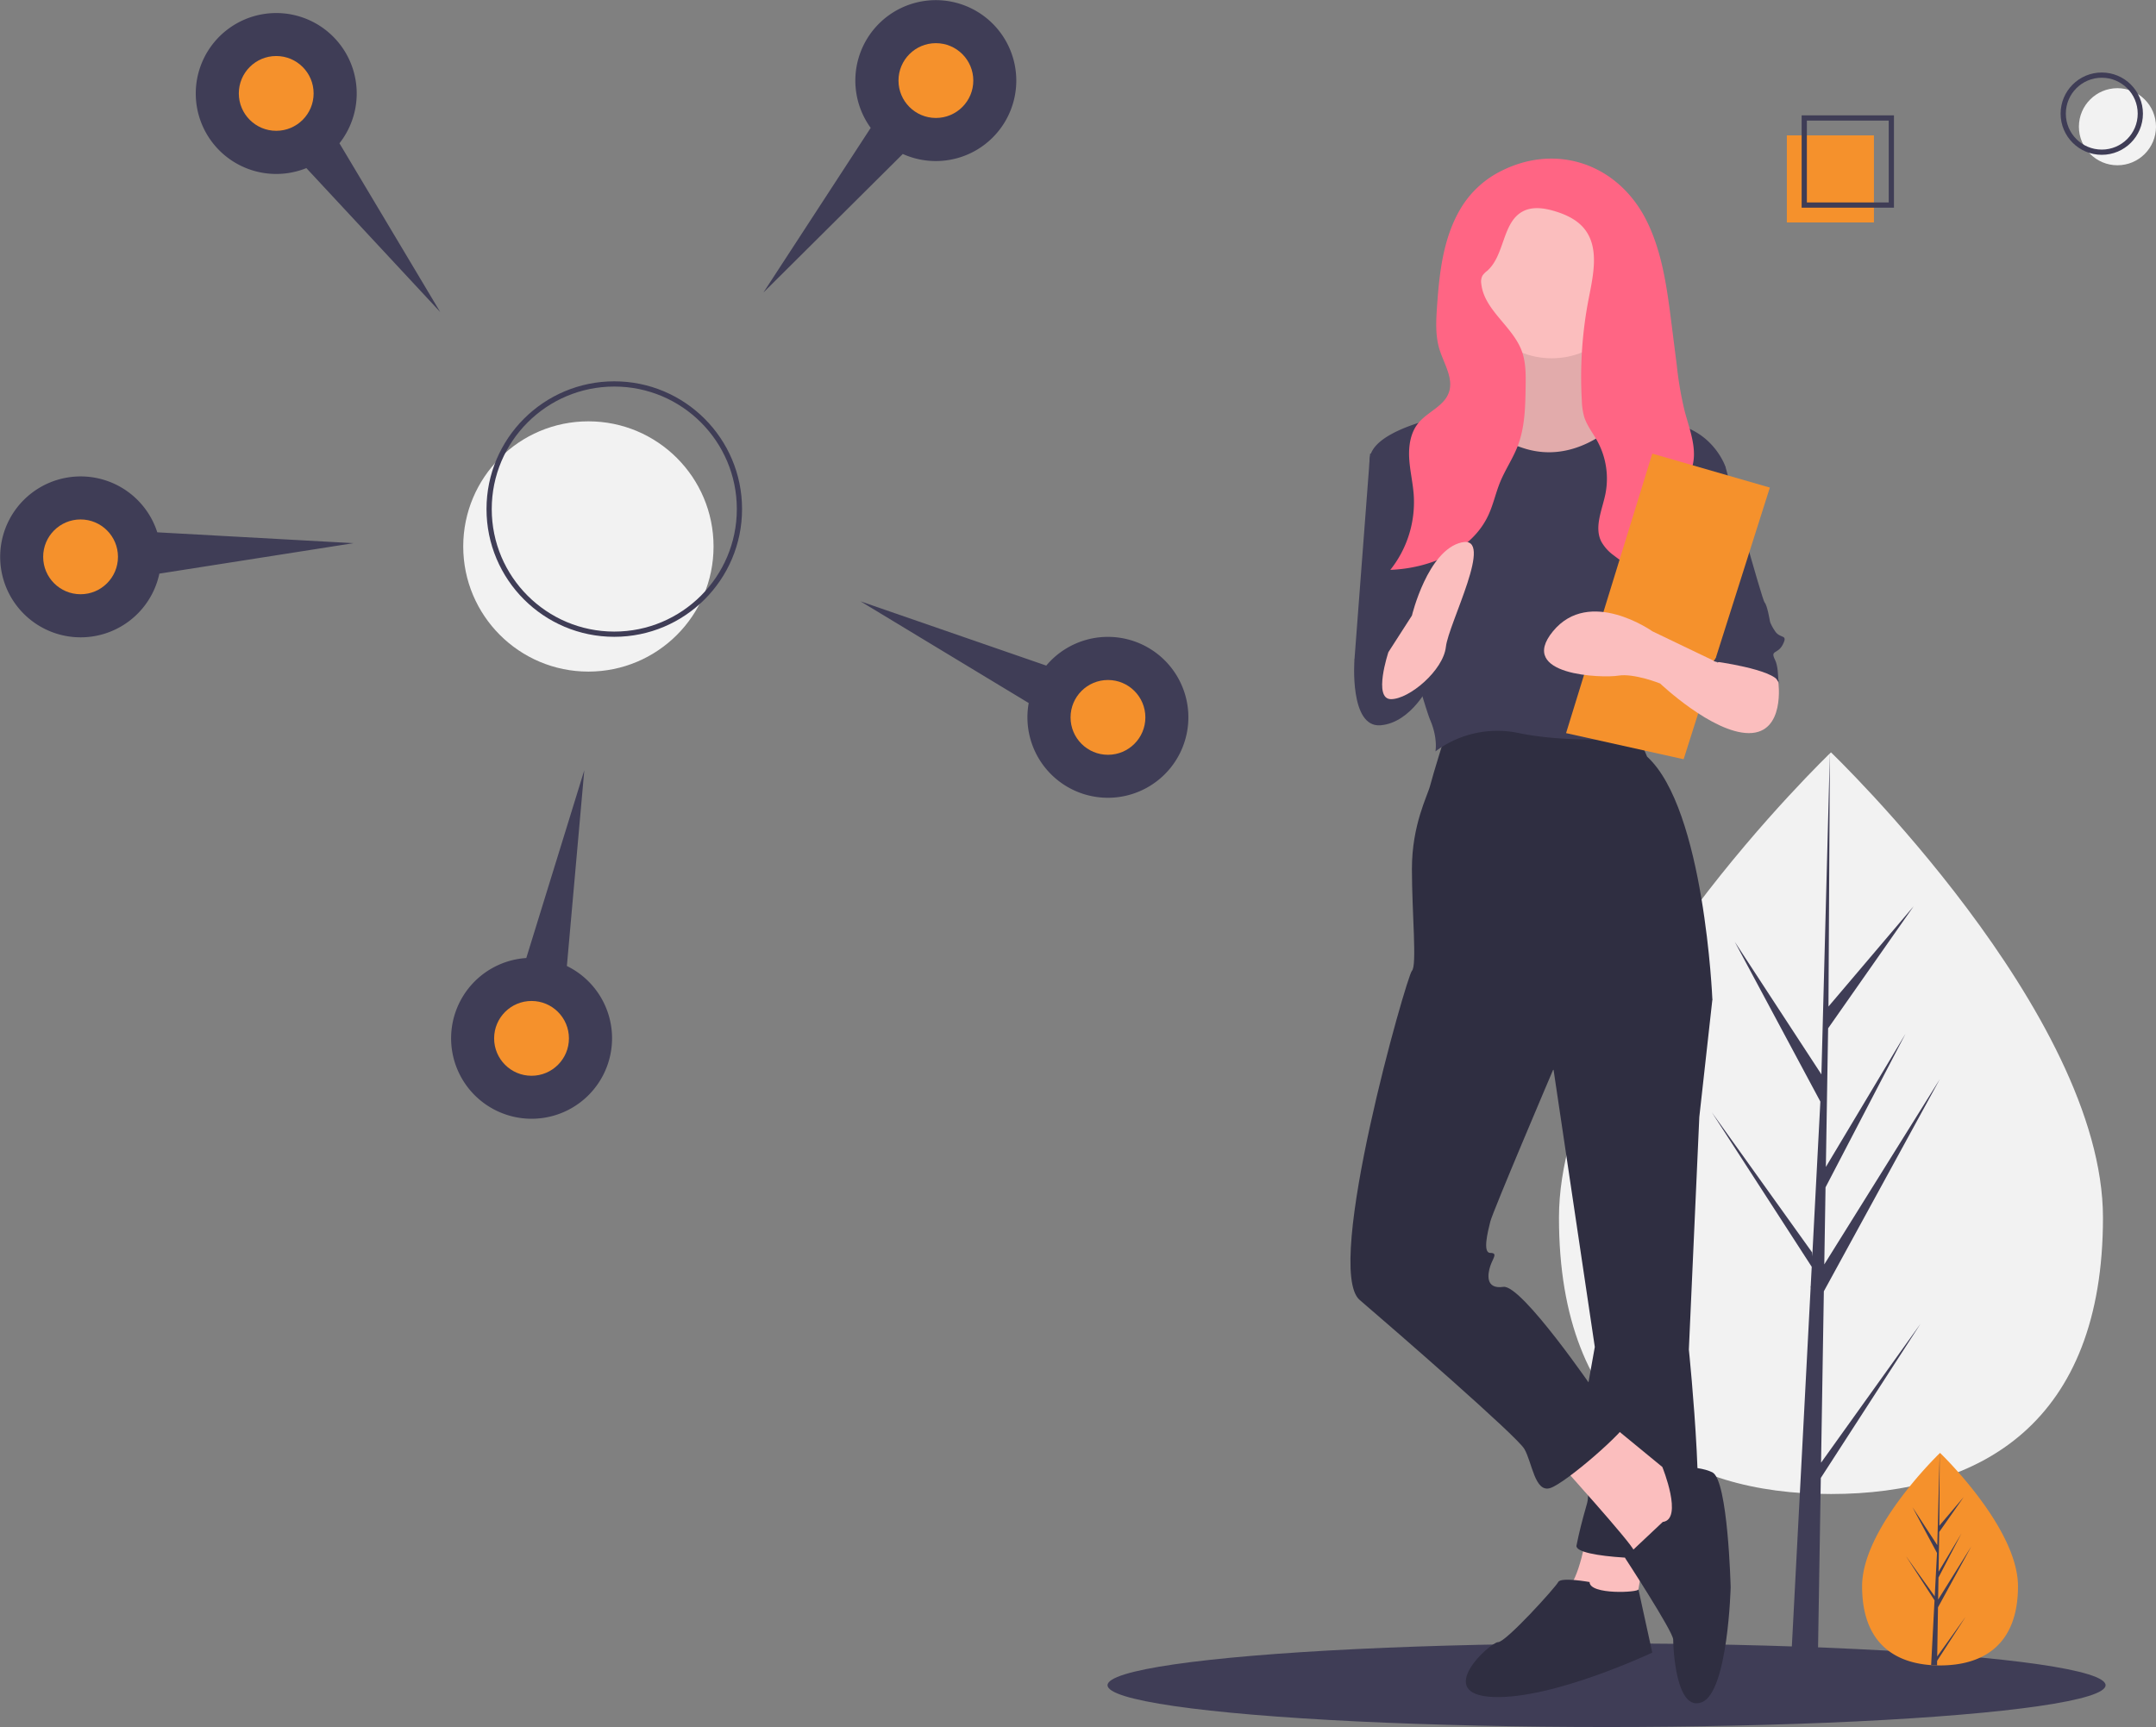 <?xml version="1.0" encoding="UTF-8"?> <svg xmlns="http://www.w3.org/2000/svg" data-name="Layer 1" width="825.211" height="661.163"><rect width="100%" height="100%" fill="#808080" stroke="none"/><ellipse cx="614.913" cy="645.163" rx="191" ry="16" fill="#3f3d56"></ellipse><path d="M804.913 466.181c0 78.406-46.61 105.782-104.108 105.782s-104.108-27.376-104.108-105.782 104.108-178.15 104.108-178.15 104.108 99.745 104.108 178.15z" fill="#f2f2f2"></path><path fill="#3f3d56" d="M697.013 559.97l1.066-65.619 44.373-81.179-44.206 70.886.479-29.505 30.582-58.733-30.455 50.925.862-53.066 32.748-46.758-32.612 38.414.538-97.303-3.385 128.812.278-5.314-33.295-50.964 32.761 61.165-3.102 59.265-.092-1.573-38.384-53.632 38.268 59.189-.388 7.411-.07.112.032.608-7.871 150.361h10.516l1.262-77.664 38.173-59.044-38.078 53.206z"></path><path d="M772.387 607.274c0 22.469-13.357 30.314-29.834 30.314q-.573 0-1.143-.013a48.69 48.69 0 01-2.267-.103c-14.87-1.053-26.424-9.302-26.424-30.198 0-21.625 27.634-48.912 29.71-50.932l.004-.003.12-.117s29.834 28.584 29.834 51.052z" fill="#f5912c"></path><path d="M741.466 634.15l10.912-15.246-10.94 16.92-.028 1.751a48.69 48.69 0 01-2.267-.103l1.176-22.48-.01-.174.02-.033.112-2.123-10.966-16.963 11 15.37.026.451.889-16.984L732 577.008l9.503 14.547.925-35.213.004-.12v.117l-.155 27.767 9.347-11.008-9.385 13.4-.247 15.207 8.727-14.595-8.763 16.832-.138 8.454 12.669-20.312-12.717 23.263z" fill="#3f3d56"></path><circle cx="225.207" cy="209.206" r="47.904" fill="#f2f2f2"></circle><circle cx="235.118" cy="194.89" r="47.904" fill="none" stroke="#3f3d56" stroke-miterlimit="10" stroke-width="2"></circle><path d="M168.493 119.455l-38.568-64.6a30.801 30.801 0 10-12.665 9.501z" fill="#3f3d56"></path><circle cx="105.723" cy="35.762" r="14.316" fill="#f5912c"></circle><path d="M292.193 111.995l53.352-53.05a30.801 30.801 0 10-12.283-9.99z" fill="#3f3d56"></path><circle cx="358.216" cy="30.842" r="14.316" fill="#f5912c"></circle><path d="M329.358 230.216l64.382 38.933a30.801 30.801 0 106.721-14.335z" fill="#3f3d56"></path><circle cx="424.073" cy="274.644" r="14.316" fill="#f5912c"></circle><path d="M223.64 294.877l-22.201 71.888a30.801 30.801 0 1015.535 3.054z" fill="#3f3d56"></path><circle cx="203.444" cy="397.526" r="14.316" fill="#f5912c"></circle><path d="M135.324 207.942l-75.124-4.15a30.801 30.801 0 10.795 15.812z" fill="#3f3d56"></path><circle cx="30.838" cy="213.18" r="14.316" fill="#f5912c"></circle><circle cx="810.455" cy="48.515" r="14.756" fill="#f2f2f2"></circle><circle cx="804.455" cy="43.515" r="14.756" fill="none" stroke="#3f3d56" stroke-miterlimit="10" stroke-width="2"></circle><path fill="#f5912c" d="M683.913 51.83h33.333v33.333h-33.333z"></path><path fill="none" stroke="#3f3d56" stroke-miterlimit="10" stroke-width="2" d="M690.58 45.163h33.333v33.333H690.58z"></path><path d="M607.413 586.663s-3 19-8 22 26 10 26 10l5-30z" fill="#fbbebe"></path><path d="M644.413 369.663l11 13-5 45-4 89s8 77 0 79-44 1-43-4 2-9 4-16-2-32-2-32l5-28-18-121zM608.413 605.663s-11-2-12 0-20 23-23 23-25 20-2 21 61-17 61-17-5.592-25.446-5.296-24.223-18.704 2.223-18.704-2.777z" fill="#2f2e41"></path><path d="M596.413 559.663s28 31 29 34 16 0 16 0l6-20-5-7-28-23z" fill="#fbbebe"></path><path d="M636.413 582.663l-14.5 13.648s18.5 28.352 18.5 31.352 1 28 11 24 11-44 11-44-1-41-7-44-19.15-2.052-19.15-2.052 8.15 20.052.15 21.052zM553.413 280.663s-5 16-6 20-7 15-7 32 2 37 0 39-34 114-20 126 60 52 63 57 4 17 10 15 29-22 30-26-13-11-13-11-28-41-35-40-6-5-5-8 3-5 0-5-1-8 0-12 24-58 24-58l61-27s-3-73-25-93l-5-12s-56-4-72 3z" fill="#2f2e41"></path><path d="M578.413 122.663s5 35-7 37-22 1-22 2 30 32 30 32l28-2 25-27s-23-4-23-18-1-24-1-24z" fill="#fbbebe"></path><path d="M578.413 122.663s5 35-7 37-22 1-22 2 30 32 30 32l28-2 25-27s-23-4-23-18-1-24-1-24z" opacity=".1"></path><circle cx="593.913" cy="106.163" r="31" fill="#fbbebe"></circle><path d="M566.413 156.663s-39 5-42 18 20 94 23 101 2 12 2 12a39.566 39.566 0 0132-7c19 4 46 2 46 2s9-37 11-41 10-26 10-32 12-31 12-31-6-18-28-17c0 0-9.596-4.295-12.298-1.147s-17.702 17.147-36.702 11.147-17-15-17-15z" fill="#3f3d56"></path><path d="M535.413 173.663h-11l-6 79s22 6 25 2-8-81-8-81z" fill="#3f3d56"></path><path d="M521.413 244.663l-3 8s-2 26 10 25 19-16 19-16-7-19-15-17-11 0-11 0zM641.413 173.663l19 5s14 51 15 52 2 7 2 7 0 1 2 4 5 1 3 5-5 2-3 6 1 15 1 15-5-19-23-14l-12-54z" fill="#3f3d56"></path><path d="M558.603 80.62c-6.304 11.077-7.723 24.196-8.593 36.91-.373 5.453-.654 11.05.964 16.27 1.705 5.506 5.5 11.099 3.554 16.524-1.882 5.247-8.176 7.346-11.691 11.672-2.979 3.667-3.727 8.69-3.468 13.407s1.402 9.347 1.737 14.059a41.648 41.648 0 01-8.958 28.705c15.062-.581 31.165-7.26 37.517-20.93 1.9-4.086 2.823-8.559 4.536-12.726 1.939-4.715 4.864-8.982 6.7-13.738 2.77-7.175 2.92-15.053 3.035-22.744.069-4.603.118-9.33-1.475-13.649-3.507-9.509-14.413-15.653-15.496-25.73a5.09 5.09 0 01.45-3.132 8.31 8.31 0 011.829-1.85c6.81-6.01 5.687-18.735 13.793-22.833 3.638-1.838 8.023-1.191 11.929-.027 4.338 1.292 8.666 3.294 11.488 6.832 5.682 7.126 3.44 17.42 1.681 26.363a157.367 157.367 0 00-2.69 39.412 25.503 25.503 0 00.927 6.242c1.045 3.3 3.27 6.073 4.95 9.1a30.063 30.063 0 013.138 20.418c-1.24 6.06-4.322 12.513-1.61 18.072a16.32 16.32 0 004.866 5.41c8.862 6.946 20.112 11.25 26.701 20.38 1.135-7.458-1.03-14.963-2.628-22.335s-2.57-15.4.714-22.19c1.44-2.98 3.643-5.573 4.82-8.665 2.721-7.143-.521-14.977-2.49-22.363a133.163 133.163 0 01-3.041-17.622l-2.031-16.022c-1.679-13.245-3.435-26.76-9.251-38.778-10.961-22.647-35.765-31.059-57.973-18.51a37.55 37.55 0 00-13.934 14.069z" fill="#ff6584"></path><path d="M531.413 249.663s-6 18 1 18 20-11 21-20 19-43 6-40-19 28-19 28z" fill="#fbbebe"></path><path fill="#f5912c" d="M632.413 173.663l-33 107 45 10 33-104-45-13z"></path><path d="M674.413 250.663l6.248 10.44s2.752 19.56-11.248 19.56-34-19-34-19-10-4-16-3-39 0-25-17 38 0 38 0l25 12 13-7z" fill="#fbbebe"></path><path d="M665.913 237.163l-10 16s23 3 25 8-9-26-9-26z" fill="#3f3d56"></path></svg> 